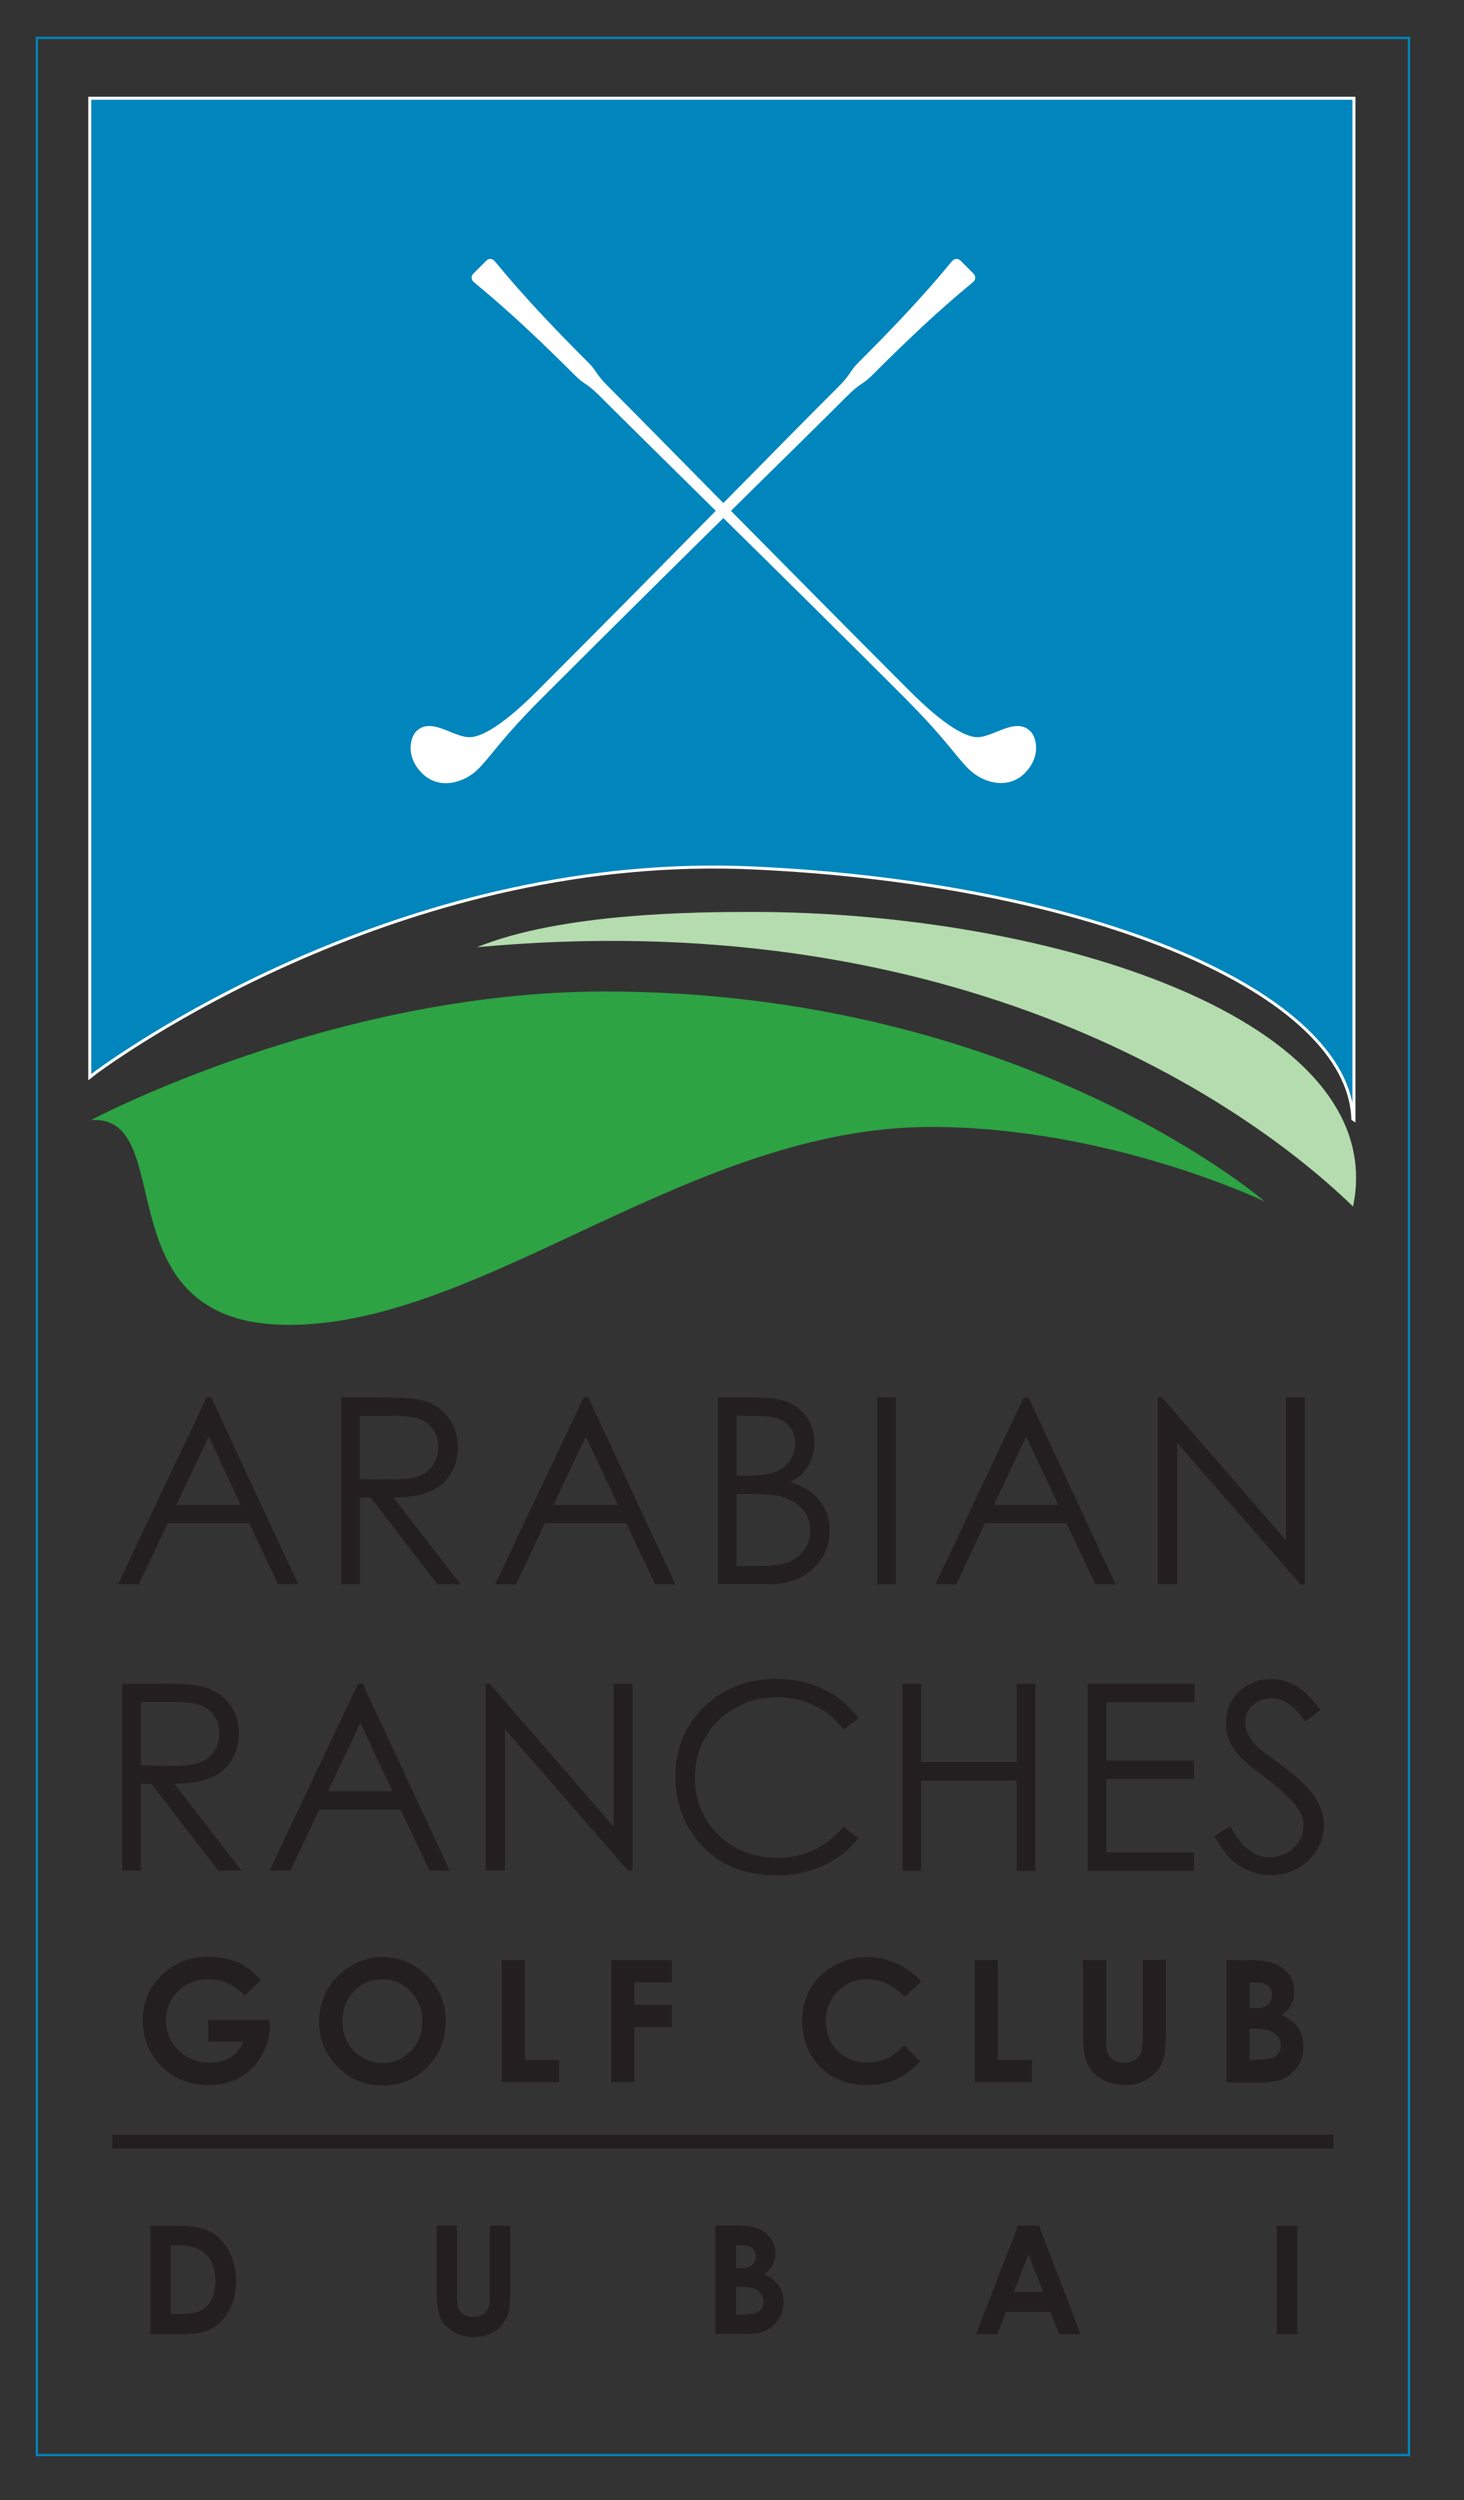 <?xml version="1.0" encoding="utf-8"?>
<!-- Generator: Adobe Illustrator 24.0.2, SVG Export Plug-In . SVG Version: 6.00 Build 0)  -->
<svg version="1.0" id="Layer_1" xmlns="http://www.w3.org/2000/svg" xmlns:xlink="http://www.w3.org/1999/xlink" x="0px" y="0px"
	 viewBox="0 0 83 141.73" enable-background="new 0 0 83 141.73" xml:space="preserve">
<rect x="0" y="0" width="83" height="141.73" fill="#333333" stroke="none"/>
<g>
	<defs>
		<rect id="SVGID_1_" x="1.84" y="1.9" width="78.31" height="137.55"/>
	</defs>
	<clipPath id="SVGID_2_">
		<use xlink:href="#SVGID_1_"  overflow="visible"/>
	</clipPath>
	<path clip-path="url(#SVGID_2_)" fill="#231F20" d="M8.51,126.18H9.9c0.89,0,1.55,0.1,1.99,0.33c0.43,0.22,0.79,0.58,1.08,1.08
		c0.28,0.5,0.41,1.08,0.41,1.75c0,0.47-0.08,0.91-0.23,1.31c-0.16,0.4-0.37,0.73-0.65,0.99c-0.28,0.26-0.57,0.44-0.9,0.55
		c-0.33,0.09-0.88,0.15-1.68,0.15h-1.4V126.18 M9.68,127.31v3.87h0.54c0.54,0,0.93-0.06,1.17-0.18c0.24-0.13,0.44-0.33,0.59-0.62
		c0.16-0.29,0.23-0.64,0.23-1.07c0-0.65-0.18-1.16-0.55-1.52c-0.33-0.33-0.86-0.49-1.59-0.49H9.68z"/>
	<path clip-path="url(#SVGID_2_)" fill="#231F20" d="M24.75,126.17h1.16v3.98c0,0.34,0.03,0.59,0.09,0.73
		c0.07,0.15,0.16,0.26,0.31,0.35c0.14,0.08,0.31,0.12,0.51,0.12c0.21,0,0.39-0.04,0.54-0.13c0.16-0.1,0.26-0.22,0.32-0.37
		c0.06-0.15,0.09-0.42,0.09-0.84v-3.84h1.16v3.67c0,0.62-0.03,1.05-0.1,1.29c-0.07,0.24-0.21,0.47-0.4,0.7
		c-0.2,0.22-0.43,0.39-0.68,0.49c-0.26,0.11-0.56,0.17-0.9,0.17c-0.45,0-0.84-0.11-1.17-0.31c-0.33-0.21-0.57-0.46-0.71-0.77
		c-0.14-0.31-0.22-0.83-0.22-1.57V126.17"/>
	<path clip-path="url(#SVGID_2_)" fill="#231F20" d="M40.56,132.33v-6.17h0.96c0.57,0,0.98,0.04,1.24,0.11
		c0.37,0.1,0.66,0.28,0.88,0.55c0.21,0.26,0.32,0.57,0.32,0.93c0,0.23-0.04,0.45-0.14,0.64c-0.1,0.19-0.26,0.37-0.48,0.54
		c0.37,0.18,0.65,0.4,0.82,0.66c0.18,0.25,0.26,0.57,0.26,0.93c0,0.35-0.09,0.67-0.26,0.95c-0.18,0.28-0.42,0.5-0.7,0.64
		c-0.28,0.14-0.67,0.21-1.17,0.21H40.56 M41.73,127.29v1.3h0.26c0.29,0,0.51-0.06,0.65-0.19c0.14-0.12,0.21-0.28,0.21-0.49
		c0-0.19-0.07-0.34-0.2-0.45c-0.14-0.11-0.34-0.17-0.61-0.17H41.73z M41.73,129.63v1.59h0.3c0.49,0,0.83-0.07,1-0.18
		c0.17-0.13,0.25-0.31,0.25-0.54c0-0.26-0.1-0.47-0.3-0.63c-0.21-0.16-0.54-0.23-1.01-0.23H41.73z"/>
	<path clip-path="url(#SVGID_2_)" fill="#231F20" d="M57.72,126.17h1.18l2.37,6.17h-1.22l-0.49-1.27h-2.53l-0.49,1.27h-1.21
		L57.72,126.17z M58.31,127.81l-0.84,2.13h1.67L58.31,127.81z"/>
	<rect x="72.38" y="126.18" clip-path="url(#SVGID_2_)" fill="#231F20" width="1.17" height="6.16"/>
	<path clip-path="url(#SVGID_2_)" fill="#231F20" d="M11.97,79.22l4.94,10.6h-1.14l-1.65-3.47H9.51l-1.64,3.47H6.69l5.02-10.6H11.97
		z M11.84,81.44L10,85.32h3.65L11.84,81.44z"/>
	<path clip-path="url(#SVGID_2_)" fill="#231F20" d="M19.34,79.22h2.1c1.18,0,1.96,0.05,2.39,0.14c0.62,0.14,1.14,0.45,1.53,0.93
		c0.39,0.47,0.59,1.06,0.59,1.75c0,0.58-0.13,1.08-0.4,1.52c-0.27,0.44-0.66,0.77-1.16,0.99c-0.51,0.23-1.2,0.34-2.08,0.35l3.8,4.92
		h-1.31l-3.79-4.92h-0.6v4.92h-1.06V79.22 M20.4,80.27v3.59l1.82,0.01c0.71,0,1.22-0.06,1.56-0.2c0.34-0.14,0.6-0.35,0.79-0.64
		c0.19-0.3,0.28-0.63,0.28-0.99c0-0.36-0.09-0.68-0.28-0.97c-0.2-0.29-0.45-0.5-0.76-0.62c-0.31-0.12-0.83-0.18-1.55-0.18H20.4z"/>
	<path clip-path="url(#SVGID_2_)" fill="#231F20" d="M33.35,79.22l4.94,10.6h-1.14l-1.65-3.47h-4.61l-1.63,3.47h-1.19l5.02-10.6
		H33.35z M33.21,81.44l-1.83,3.88h3.65L33.21,81.44z"/>
	<path clip-path="url(#SVGID_2_)" fill="#231F20" d="M40.7,79.22h2.08c0.84,0,1.49,0.1,1.93,0.29c0.46,0.2,0.81,0.51,1.08,0.92
		c0.26,0.41,0.39,0.87,0.39,1.37c0,0.48-0.12,0.9-0.34,1.28c-0.23,0.39-0.57,0.71-1.01,0.94c0.55,0.19,0.98,0.41,1.27,0.66
		c0.29,0.25,0.52,0.56,0.69,0.92c0.17,0.36,0.25,0.75,0.25,1.16c0,0.85-0.31,1.58-0.93,2.16c-0.62,0.59-1.45,0.89-2.5,0.89h-2.9
		V79.22 M41.76,80.27v3.39h0.6c0.73,0,1.27-0.07,1.61-0.21c0.34-0.14,0.62-0.35,0.82-0.65c0.2-0.29,0.29-0.62,0.29-0.98
		c0-0.48-0.16-0.86-0.5-1.13c-0.33-0.28-0.87-0.42-1.61-0.42H41.76z M41.76,84.71v4.07h1.3c0.77,0,1.33-0.08,1.69-0.23
		c0.36-0.15,0.65-0.39,0.87-0.72c0.21-0.32,0.32-0.67,0.32-1.04c0-0.48-0.15-0.88-0.45-1.23c-0.31-0.35-0.73-0.6-1.26-0.73
		c-0.36-0.09-0.98-0.13-1.87-0.13H41.76z"/>
	<rect x="49.73" y="79.22" clip-path="url(#SVGID_2_)" fill="#231F20" width="1.06" height="10.6"/>
	<path clip-path="url(#SVGID_2_)" fill="#231F20" d="M58.31,79.22l4.94,10.6h-1.15l-1.64-3.47h-4.61l-1.64,3.47h-1.18l5.01-10.6
		H58.31z M58.18,81.44l-1.83,3.88H60L58.18,81.44z"/>
	<polygon clip-path="url(#SVGID_2_)" fill="#231F20" points="65.64,89.82 65.64,79.22 65.88,79.22 72.91,87.33 72.91,79.22 
		73.98,79.22 73.98,89.82 73.73,89.82 66.74,81.8 66.74,89.82 	"/>
	<path clip-path="url(#SVGID_2_)" fill="#231F20" d="M6.93,95.45h2.1c1.17,0,1.97,0.05,2.39,0.15c0.63,0.14,1.14,0.45,1.53,0.92
		c0.39,0.48,0.59,1.06,0.59,1.75c0,0.58-0.14,1.08-0.41,1.52c-0.27,0.44-0.66,0.77-1.16,0.99c-0.51,0.22-1.19,0.34-2.08,0.35
		l3.8,4.92h-1.31l-3.8-4.92H7.99v4.92H6.93V95.45 M7.99,96.49v3.6l1.82,0.02c0.7,0,1.22-0.07,1.56-0.2c0.34-0.14,0.6-0.36,0.79-0.65
		c0.19-0.3,0.28-0.63,0.28-0.99c0-0.36-0.1-0.69-0.28-0.97c-0.2-0.29-0.44-0.49-0.75-0.62c-0.32-0.12-0.83-0.19-1.55-0.19H7.99z"/>
	<path clip-path="url(#SVGID_2_)" fill="#231F20" d="M20.56,95.45l4.94,10.6h-1.15l-1.64-3.46H18.1l-1.63,3.46h-1.19l5.02-10.6
		H20.56z M20.43,97.67l-1.83,3.88h3.65L20.43,97.67z"/>
	<polygon clip-path="url(#SVGID_2_)" fill="#231F20" points="27.53,106.05 27.53,95.45 27.76,95.45 34.79,103.56 34.79,95.45 
		35.86,95.45 35.86,106.05 35.61,106.05 28.63,98.04 28.63,106.05 	"/>
	<path clip-path="url(#SVGID_2_)" fill="#231F20" d="M48.67,97.41l-0.84,0.64c-0.46-0.6-1.01-1.06-1.67-1.36
		c-0.65-0.31-1.35-0.47-2.13-0.47c-0.85,0-1.63,0.2-2.35,0.61c-0.72,0.4-1.28,0.95-1.68,1.64c-0.4,0.69-0.6,1.46-0.6,2.31
		c0,1.29,0.45,2.38,1.33,3.24c0.89,0.87,2.01,1.3,3.36,1.3c1.49,0,2.73-0.59,3.73-1.75l0.84,0.64c-0.53,0.67-1.19,1.2-1.98,1.55
		c-0.79,0.37-1.67,0.56-2.65,0.56c-1.85,0-3.32-0.62-4.39-1.86c-0.9-1.04-1.35-2.3-1.35-3.78c0-1.55,0.55-2.85,1.63-3.91
		c1.09-1.06,2.45-1.59,4.09-1.59c0.99,0,1.88,0.2,2.68,0.59C47.51,96.16,48.16,96.71,48.67,97.41"/>
	<polygon clip-path="url(#SVGID_2_)" fill="#231F20" points="51.17,95.46 52.22,95.46 52.22,99.9 57.64,99.9 57.64,95.46 
		58.7,95.46 58.7,106.06 57.64,106.06 57.64,100.95 52.22,100.95 52.22,106.06 51.17,106.06 	"/>
	<polygon clip-path="url(#SVGID_2_)" fill="#231F20" points="61.67,95.46 67.73,95.46 67.73,96.5 62.73,96.5 62.73,99.81 
		67.69,99.81 67.69,100.85 62.73,100.85 62.73,105.02 67.69,105.02 67.69,106.06 61.67,106.06 	"/>
	<path clip-path="url(#SVGID_2_)" fill="#231F20" d="M68.84,104.08l0.91-0.54c0.63,1.18,1.36,1.76,2.19,1.76
		c0.35,0,0.69-0.08,1-0.25c0.31-0.17,0.55-0.39,0.71-0.67c0.16-0.27,0.25-0.57,0.25-0.88c0-0.36-0.12-0.71-0.37-1.04
		c-0.33-0.47-0.93-1.04-1.82-1.7c-0.88-0.67-1.43-1.15-1.65-1.45c-0.38-0.5-0.56-1.04-0.56-1.63c0-0.46,0.1-0.88,0.33-1.26
		c0.22-0.38,0.53-0.68,0.93-0.9c0.41-0.22,0.84-0.33,1.31-0.33c0.5,0,0.97,0.12,1.4,0.38c0.44,0.25,0.9,0.71,1.39,1.37L74,97.59
		c-0.4-0.53-0.73-0.88-1.02-1.05c-0.28-0.17-0.58-0.25-0.92-0.25c-0.43,0-0.77,0.13-1.05,0.39c-0.26,0.26-0.41,0.58-0.41,0.96
		c0,0.24,0.05,0.45,0.15,0.67c0.1,0.21,0.26,0.45,0.52,0.7c0.14,0.14,0.61,0.49,1.38,1.06c0.92,0.68,1.55,1.28,1.89,1.8
		c0.34,0.53,0.52,1.06,0.52,1.59c0,0.76-0.29,1.43-0.88,2c-0.58,0.57-1.29,0.84-2.13,0.84c-0.65,0-1.23-0.17-1.75-0.51
		C69.76,105.46,69.29,104.88,68.84,104.08"/>
	<path clip-path="url(#SVGID_2_)" fill="#231F20" d="M14.8,112.24l-0.92,0.9c-0.59-0.62-1.27-0.93-2.06-0.93
		c-0.68,0-1.25,0.23-1.72,0.68c-0.46,0.45-0.69,1-0.69,1.65c0,0.67,0.24,1.24,0.71,1.7c0.48,0.47,1.07,0.7,1.78,0.7
		c0.45,0,0.84-0.1,1.15-0.29c0.31-0.19,0.56-0.49,0.75-0.9H11.8v-1.23h3.49l0.01,0.29c0,0.6-0.15,1.18-0.47,1.73
		c-0.31,0.54-0.72,0.96-1.22,1.24c-0.5,0.28-1.09,0.43-1.76,0.43c-0.72,0-1.36-0.16-1.93-0.47c-0.57-0.32-1.01-0.77-1.34-1.34
		c-0.33-0.58-0.49-1.2-0.49-1.87c0-0.92,0.3-1.71,0.92-2.39c0.72-0.81,1.66-1.21,2.81-1.21c0.6,0,1.17,0.11,1.69,0.33
		C13.94,111.46,14.38,111.79,14.8,112.24"/>
	<path clip-path="url(#SVGID_2_)" fill="#231F20" d="M21.7,110.95c0.97,0,1.81,0.35,2.51,1.07c0.71,0.7,1.06,1.57,1.06,2.59
		c0,1.02-0.35,1.87-1.04,2.57c-0.69,0.7-1.53,1.05-2.52,1.05c-1.04,0-1.9-0.36-2.59-1.08c-0.69-0.71-1.03-1.57-1.03-2.55
		c0-0.66,0.16-1.27,0.48-1.82c0.32-0.55,0.76-0.99,1.32-1.32C20.45,111.11,21.06,110.95,21.7,110.95 M21.68,112.21
		c-0.64,0-1.17,0.23-1.61,0.68c-0.43,0.44-0.65,1.01-0.65,1.71c0,0.77,0.27,1.38,0.82,1.83c0.42,0.35,0.91,0.53,1.46,0.53
		c0.62,0,1.15-0.23,1.59-0.69c0.44-0.45,0.65-1.01,0.65-1.67c0-0.67-0.22-1.23-0.65-1.69C22.85,112.44,22.31,112.21,21.68,112.21"/>
	<polygon clip-path="url(#SVGID_2_)" fill="#231F20" points="28.45,111.12 29.76,111.12 29.76,116.78 31.7,116.78 31.7,118.05 
		28.45,118.05 	"/>
	<polygon clip-path="url(#SVGID_2_)" fill="#231F20" points="34.66,111.12 38.1,111.12 38.1,112.39 35.97,112.39 35.97,113.66 
		38.1,113.66 38.1,114.92 35.97,114.92 35.97,118.05 34.66,118.05 	"/>
	<path clip-path="url(#SVGID_2_)" fill="#231F20" d="M52.21,112.33l-0.92,0.88c-0.63-0.66-1.33-1-2.12-1
		c-0.66,0-1.22,0.23-1.67,0.68c-0.45,0.45-0.68,1.02-0.68,1.67c0,0.46,0.1,0.88,0.3,1.23c0.2,0.36,0.48,0.64,0.84,0.84
		c0.38,0.2,0.78,0.3,1.24,0.3c0.38,0,0.73-0.07,1.04-0.21c0.32-0.14,0.66-0.4,1.04-0.78l0.89,0.94c-0.51,0.5-1,0.85-1.45,1.04
		c-0.45,0.19-0.97,0.29-1.56,0.29c-1.08,0-1.96-0.34-2.65-1.02c-0.68-0.69-1.03-1.55-1.03-2.62c0-0.69,0.15-1.3,0.47-1.84
		c0.31-0.54,0.76-0.96,1.34-1.29c0.58-0.33,1.21-0.49,1.88-0.49c0.58,0,1.12,0.12,1.66,0.36C51.37,111.55,51.83,111.89,52.21,112.33
		"/>
	<polygon clip-path="url(#SVGID_2_)" fill="#231F20" points="55.26,111.12 56.57,111.12 56.57,116.78 58.51,116.78 58.51,118.05 
		55.26,118.05 	"/>
	<path clip-path="url(#SVGID_2_)" fill="#231F20" d="M61.4,111.12h1.31v4.48c0,0.39,0.03,0.66,0.1,0.82
		c0.07,0.16,0.19,0.29,0.35,0.38c0.15,0.1,0.34,0.14,0.57,0.14c0.24,0,0.45-0.05,0.61-0.16c0.17-0.1,0.29-0.24,0.35-0.41
		c0.07-0.17,0.1-0.49,0.1-0.95v-4.31h1.31v4.12c0,0.7-0.04,1.18-0.12,1.46c-0.08,0.28-0.23,0.53-0.45,0.78
		c-0.23,0.25-0.48,0.44-0.77,0.56c-0.29,0.12-0.62,0.18-1,0.18c-0.51,0-0.94-0.12-1.32-0.35c-0.37-0.23-0.64-0.52-0.8-0.87
		c-0.16-0.34-0.24-0.93-0.24-1.76V111.12"/>
	<path clip-path="url(#SVGID_2_)" fill="#231F20" d="M69.53,118.05v-6.93h1.09c0.64,0,1.1,0.04,1.39,0.12
		c0.42,0.11,0.75,0.31,1,0.61c0.25,0.3,0.37,0.65,0.37,1.06c0,0.27-0.05,0.51-0.16,0.72c-0.11,0.22-0.29,0.42-0.53,0.61
		c0.42,0.2,0.73,0.45,0.92,0.74c0.19,0.3,0.29,0.65,0.29,1.06c0,0.38-0.1,0.74-0.3,1.07c-0.21,0.31-0.46,0.55-0.78,0.71
		c-0.32,0.16-0.76,0.24-1.32,0.24H69.53 M70.84,112.39v1.46h0.3c0.34,0,0.58-0.07,0.73-0.21c0.16-0.13,0.24-0.32,0.24-0.55
		c0-0.22-0.07-0.39-0.22-0.51c-0.15-0.13-0.38-0.19-0.69-0.19H70.84z M70.84,115.02v1.75h0.34c0.57,0,0.94-0.06,1.13-0.2
		c0.2-0.14,0.3-0.34,0.3-0.6c0-0.29-0.12-0.53-0.35-0.7c-0.23-0.17-0.6-0.26-1.13-0.26H70.84z"/>
	
		<rect x="2.09" y="2.15" clip-path="url(#SVGID_2_)" fill="none" stroke="#0085BC" stroke-width="0.127" width="77.79" height="137.03"/>
	<path clip-path="url(#SVGID_2_)" fill="#0085BC" d="M76.76,63.48V5.57H5.09v55.5l0.37-0.29c2.27-1.65,17.95-12.49,37.33-11.57
		c19.32,0.91,33.66,7.13,33.91,14.23L76.76,63.48"/>
	<path clip-path="url(#SVGID_2_)" fill="none" stroke="#FFFFFF" stroke-width="0.169" d="M76.76,63.48V5.57H5.09v55.5l0.37-0.29
		c2.27-1.65,17.95-12.49,37.33-11.57c19.32,0.91,33.66,7.13,33.91,14.23L76.76,63.48z"/>
	<path clip-path="url(#SVGID_2_)" fill="#2DA343" d="M16.37,75.11c-10.76,0-6.12-11.95-11.21-11.61c0,0,13.7-7.29,29.13-7.29
		c23.67,0,37.42,11.91,37.42,11.91s-8.78-4.23-18.93-4.23C39.17,63.88,27.42,75.11,16.37,75.11"/>
	<path clip-path="url(#SVGID_2_)" fill="#B5DCAE" d="M42.68,51.7c-3.16,0-10.82,0.04-15.64,2c26.21-2.43,42.77,8.02,49.67,14.7
		C78.91,57.77,59.45,51.7,42.68,51.7"/>
	<path clip-path="url(#SVGID_2_)" fill="#FFFFFF" d="M58.42,41.46c-0.86-0.86-2.17,0.41-3.1,0.33c-0.65-0.06-1.82-0.68-3.78-2.65
		c-3.15-3.15-6.85-6.89-10.1-10.18c2.79-2.75,5.21-5.13,6.58-6.5c0.78-0.78,0.87-0.64,1.39-1.15c3.88-3.89,5.54-5.1,5.79-5.35
		c0.12-0.12,0.12-0.32,0-0.44l-0.75-0.75c-0.12-0.12-0.32-0.12-0.44,0c-0.25,0.25-1.46,1.91-5.35,5.79
		c-0.52,0.52-0.37,0.61-1.15,1.39c-1.37,1.36-3.76,3.79-6.5,6.57c-2.75-2.79-5.13-5.21-6.49-6.57c-0.78-0.78-0.64-0.86-1.16-1.39
		c-3.89-3.88-5.1-5.55-5.35-5.79c-0.12-0.12-0.31-0.12-0.43,0l-0.75,0.75c-0.12,0.12-0.12,0.32,0,0.44c0.25,0.25,1.91,1.46,5.8,5.35
		c0.51,0.51,0.6,0.37,1.38,1.15c1.37,1.37,3.79,3.75,6.57,6.5c-3.24,3.29-6.95,7.04-10.09,10.18c-1.98,1.98-3.13,2.6-3.79,2.65
		c-0.93,0.08-2.24-1.19-3.1-0.33c-0.34,0.34-0.63,1.42,0.33,2.38c0.96,0.96,2.38,0.56,3.19-0.25c0.8-0.81,1.28-1.7,3.71-4.12
		c3.15-3.15,6.89-6.86,10.18-10.1c3.29,3.24,7.04,6.94,10.19,10.1c2.42,2.42,2.91,3.32,3.71,4.12c0.81,0.8,2.22,1.2,3.18,0.25
		C59.05,42.88,58.76,41.8,58.42,41.46"/>
	<rect x="6.37" y="121.02" clip-path="url(#SVGID_2_)" fill="#231F20" width="69.23" height="0.79"/>
</g>
</svg>
